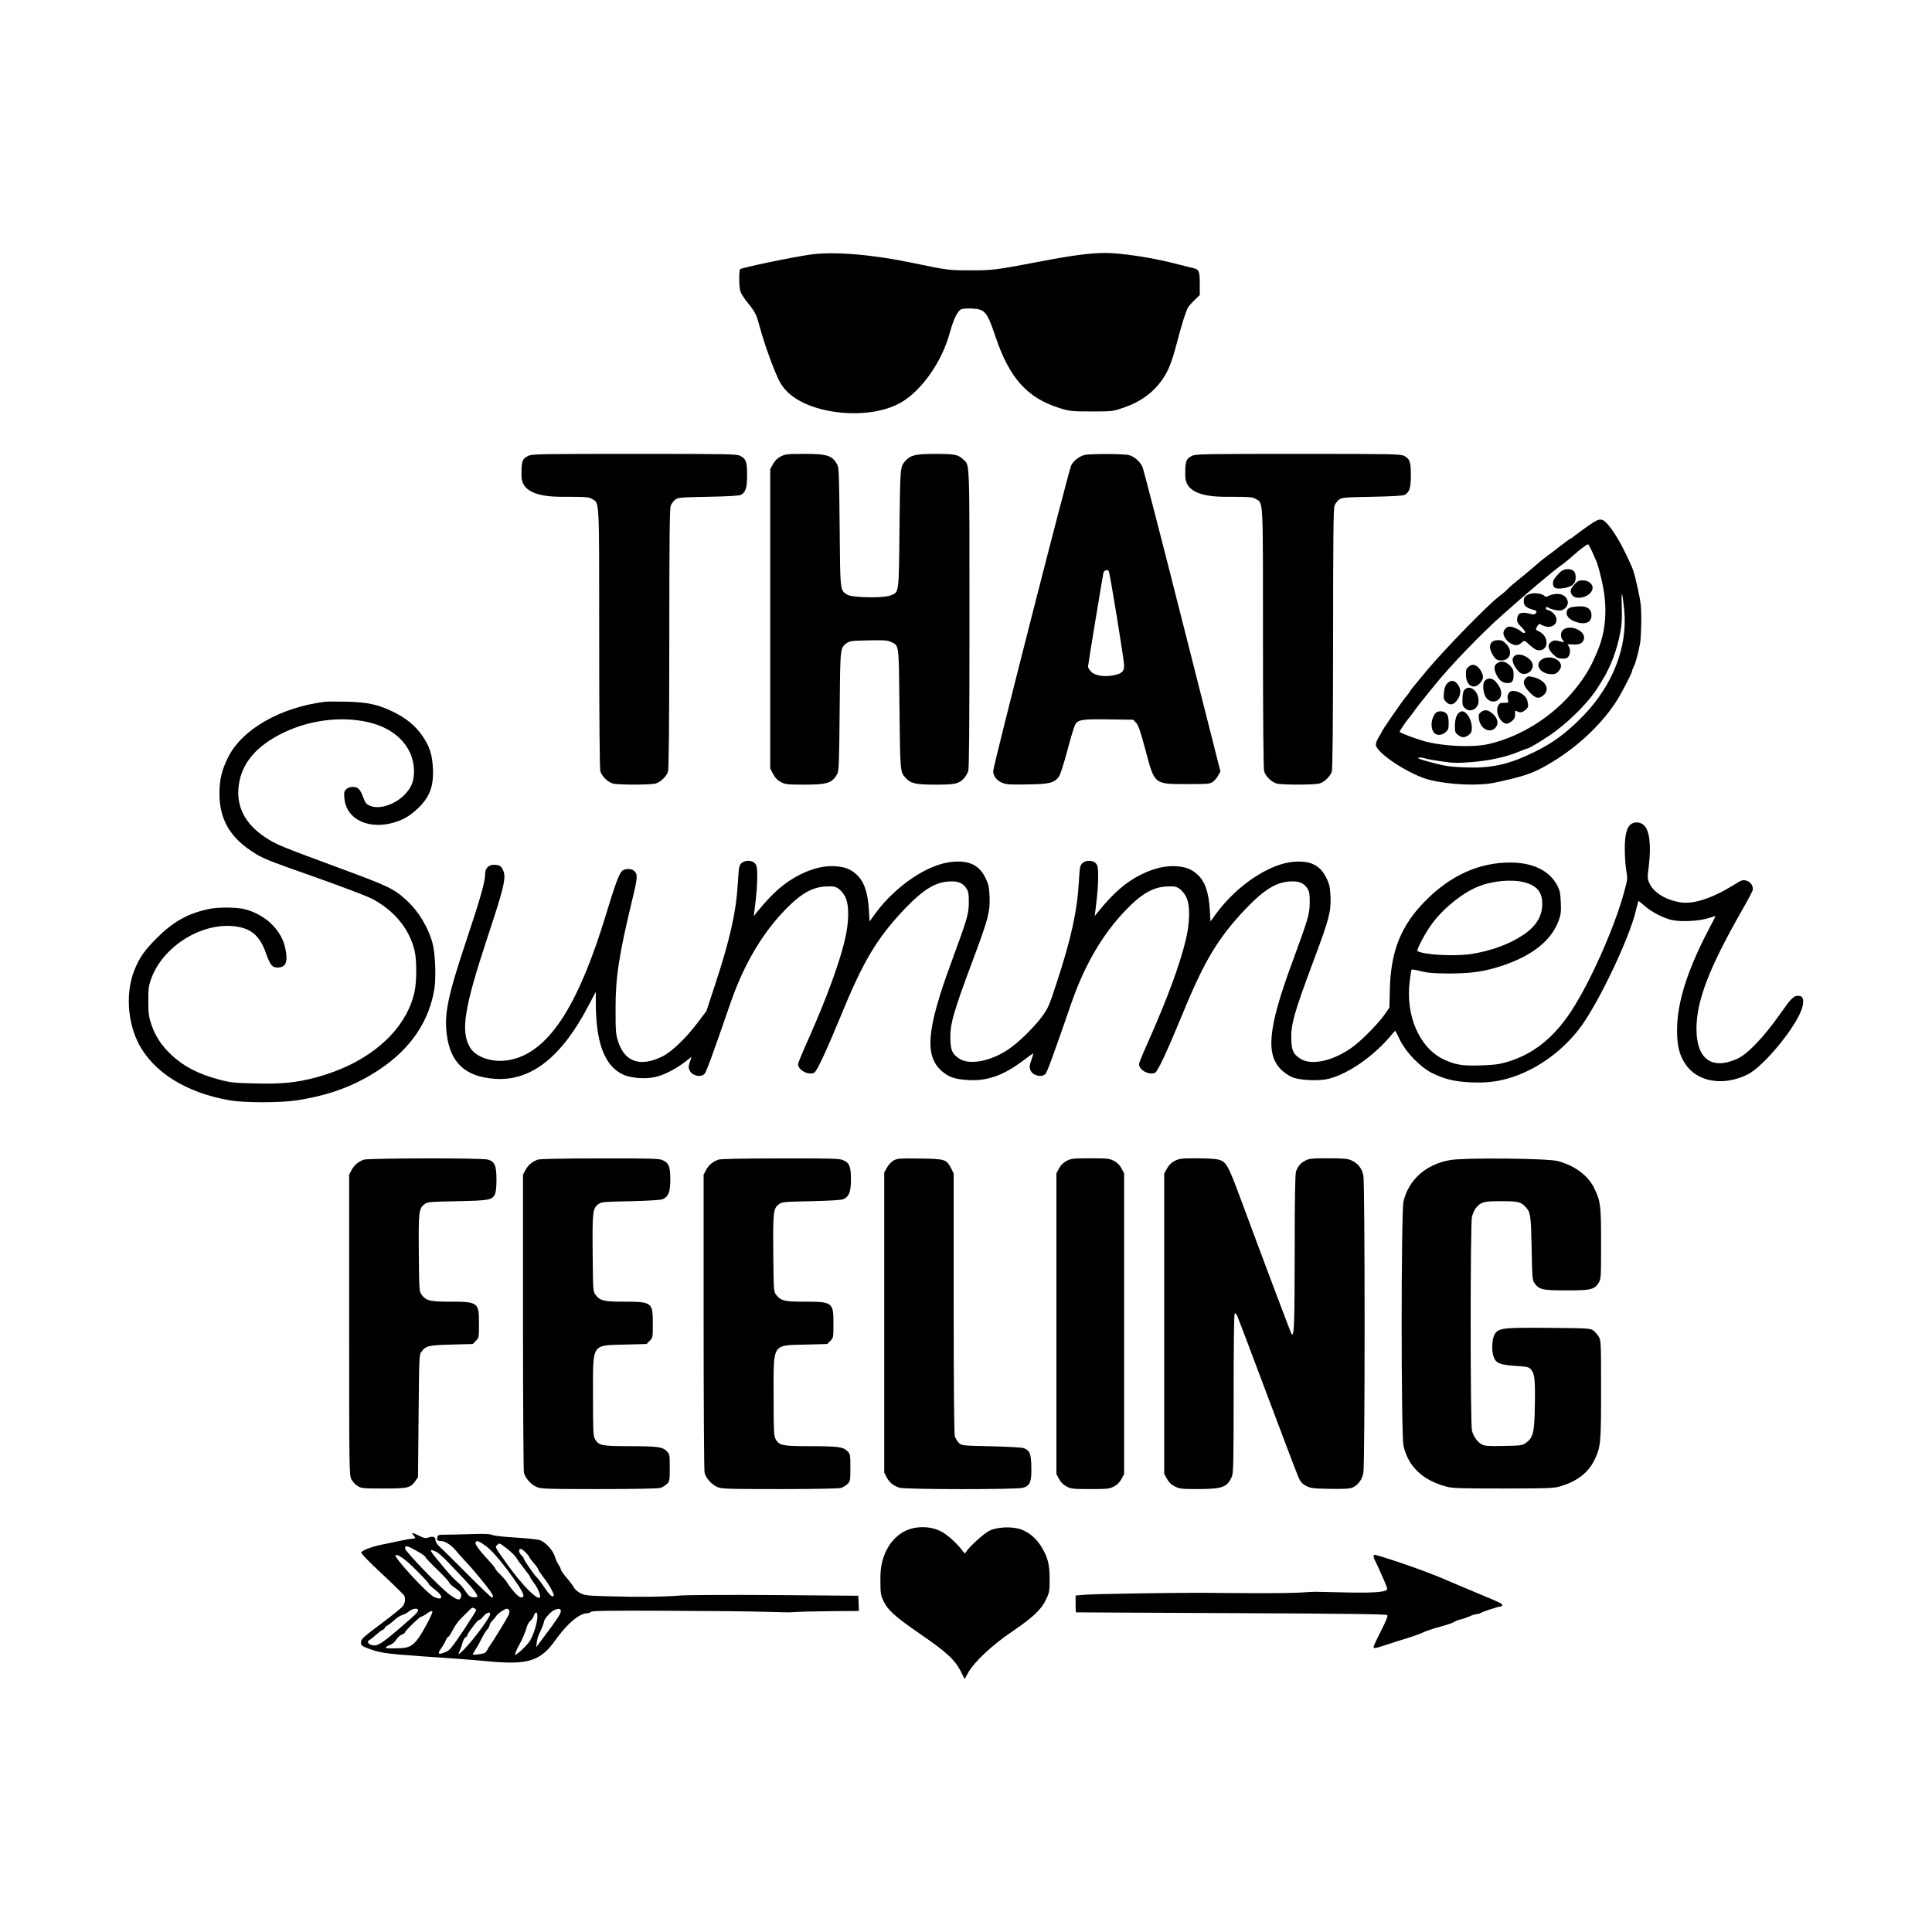<svg width="1500" height="1500" viewBox="0 0 1500 1500" xmlns="http://www.w3.org/2000/svg">
  <!-- Original SVG transformiert und zentriert -->
  <svg x="100.0" y="196.388" width="1300" height="1107.224" viewBox="0 0 1483.25 1263.3">
    2000/svg" viewBox="0 0 1483.25 1263.3">
  <path d="M603.4,1.5c-15.8,2.2-61.1,11.7-61.9,12.9-1.1,1.6-1,15.5.2,19.4.5,1.9,3.3,6.4,6.3,10,6.6,8.1,8,10.9,10.2,19.2,3,11.5,8.6,28.2,13.8,40.9,4.1,10,6,13.4,10.3,18,20.1,21.7,74.9,27,102.7,10,18.1-11,35.3-35.9,42.2-60.9,3.4-12.6,7-19.8,10.4-21.2,1.4-.5,5.9-.8,9.9-.5,11,.6,12.8,2.9,20.2,24.7,12.5,37.2,28.3,54.7,57.7,63.7,8.2,2.5,10.1,2.7,27.3,2.7,18.2,0,18.7,0,28.1-3.2,15.2-5.1,26.8-13.5,34.9-25.3,5.2-7.6,8.2-15,12.5-31.4,4.7-17.9,8.2-29,10.2-32.4.9-1.4,3.6-4.4,6-6.7l4.3-4.1v-10.1c0-11-.7-12.6-5.8-13.8-1.5-.3-9.8-2.4-18.5-4.6-19.5-4.9-45.9-8.8-59.2-8.8s-29.2,2.1-57,7.4c-39.5,7.6-43.3,8.1-63,8-18.9,0-19.7-.1-52-6.8-35.5-7.4-69.4-10.1-89.8-7.1Z"/>
  <path d="M353.7,179.8c-5.3,2.6-6.1,5.1-5.8,18.3q.4,17.9,35.3,17.9c22.3,0,24.2.2,27.3,2,6.5,4,6.2-2.6,6.2,123.2,0,71.9.4,115.6,1,117.8,1.2,4.5,6.5,9.7,11.1,11,4.4,1.3,33.3,1.3,37.9,0,4.1-1.1,9.4-6.1,10.9-10.3.8-1.9,1.1-39.2,1.2-117.5,0-86.2.3-115.5,1.2-118.1.7-1.9,2.5-4.4,4-5.5,2.7-2,4.4-2.1,29.5-2.6,19.1-.4,27.3-.9,28.9-1.8,4.1-2.3,5.3-6.3,5.3-17.4,0-11.8-1-14.5-6-17-3.3-1.7-9.8-1.8-94-1.8s-90.7.1-94,1.8Z"/>
  <path d="M577.7,180.2c-3.2,1.6-5.2,3.6-7,6.8l-2.5,4.5v265.1l2.5,4.9c1.9,3.5,3.7,5.5,6.9,7.2,4.1,2.1,5.6,2.3,20.8,2.3,20.3,0,24.7-1.4,29.2-9.5,1.4-2.6,1.7-9.2,2.1-55.5.5-57.2.4-56,6.3-60.4,2.6-1.9,4.5-2.1,19.2-2.4,13.9-.3,17-.1,20,1.4,7.3,3.4,6.9.9,7.5,59.4.6,55.4.6,55.7,5.3,60.9,4.7,5.1,8.8,6.1,26.5,6.1s20.8-.7,25.3-5.6c1.5-1.6,3.1-4.4,3.8-6.3.8-2.5,1.1-39.5,1.1-135.3,0-143.5.3-135.4-5.6-141-4.6-4.2-7.5-4.8-24.7-4.8s-21.7,1-26.4,6.1c-4.7,5.2-4.7,5.6-5.3,60.4-.6,58.7-.2,55.9-8.3,59-6.4,2.4-34,1.9-38-.8-6.4-4.2-6.2-1.9-6.7-59.7-.4-46.3-.7-52.9-2.1-55.5-4.5-8.1-8.9-9.5-29.2-9.5-14.9,0-16.7.2-20.7,2.2Z"/>
  <path d="M846.5,179c-5.2,1.5-9.5,5-11.7,9.2-2.2,4.4-69.1,266.3-69.1,270.8s3.4,8.6,8.3,10.5c3.7,1.4,7.3,1.6,22.3,1.3,19.6-.3,23.5-1.3,27.7-7,1.1-1.5,4.4-11.7,7.3-22.7s6-21.4,6.9-23c2.4-4.7,6.2-5.3,30.2-4.9l21.3.3,2.5,2.6c2.1,2,3.7,6.9,8.4,24.2,8.2,30.8,7.4,30.2,36.8,30.2,18.8,0,20.3-.1,23-2.1,1.5-1.1,3.7-3.6,4.7-5.6l1.9-3.5-33.7-132.9c-18.5-73.1-34.4-134.6-35.3-136.7-2.1-4.8-7.1-9.3-12-10.6-4.4-1.3-35.5-1.3-39.5-.1ZM868.1,281.9c1,1.5,13.6,79,13.6,83.4,0,5.5-1.9,7.3-9.3,8.8-8.3,1.7-16.3.4-19.9-3.1-1.5-1.6-2.8-3.6-2.8-4.5,0-1.5,12.4-76.8,13.6-82.8.5-2.6,3.6-3.8,4.8-1.8Z"/>
  <path d="M941.7,179.8c-5.3,2.6-6.1,5.1-5.8,18.3q.4,17.9,35.3,17.9c22.3,0,24.2.2,27.3,2,6.5,4,6.2-2.6,6.2,123.2,0,71.9.4,115.6,1,117.8,1.2,4.5,6.5,9.7,11.1,11,4.4,1.3,33.3,1.3,37.9,0,4.1-1.1,9.4-6.1,10.9-10.3.8-1.9,1.1-39.2,1.2-117.5,0-86.2.3-115.5,1.2-118.1.7-1.9,2.5-4.4,4-5.5,2.7-2,4.4-2.1,29.5-2.6,19.1-.4,27.3-.9,28.9-1.8,4.1-2.3,5.3-6.3,5.3-17.4,0-11.8-1-14.5-6-17-3.3-1.7-9.8-1.8-94-1.8s-90.7.1-94,1.8Z"/>
  <path d="M1293.7,241.1c-4.1,2.9-9.4,6.7-11.7,8.5-2.3,1.9-4.4,3.4-4.7,3.4-.4,0-4.3,2.8-8.7,6.2-4.4,3.5-10.1,7.8-12.5,9.5-2.5,1.8-7.8,6.1-11.7,9.6-4,3.5-10.1,8.6-13.7,11.4s-7.6,6.3-9,7.8-4.8,4.5-7.7,6.6c-9.5,7.1-47.7,46.2-63.6,65.1-8.6,10.3-15.7,19-15.7,19.3,0,.4-1.8,2.9-4,5.5-3.7,4.4-21,29.6-21,30.6,0,.2-1.1,2.2-2.5,4.4s-2.5,5.1-2.5,6.6c0,7.2,30.5,27.1,48,31.3,18.7,4.4,43.8,5.4,58.5,2.1,24.8-5.4,31.9-7.8,45.1-15.3,24.9-14.2,46.8-34.3,60.9-55.7,4.7-7.1,14.5-26,14.5-27.8,0-.5.7-2.3,1.6-4.1,1.6-3.2,3.6-10.7,5.5-20.6.5-2.7.9-11.6,1-19.6,0-12.9-.4-16.5-3.1-28.6-3.7-16.6-3.7-16.5-11.6-32.8-3.6-7.5-8.8-16.2-12.1-20.5-7.6-9.7-9-10-19.3-2.9ZM1296.1,264.2c1.5,3.5,3.4,7.7,4.2,9.5.8,1.7,2.8,9.1,4.5,16.5,5.2,22.4,4.1,43.2-3.3,61.3-6.3,15.4-10.8,23.1-20.4,35-19.3,23.9-47.6,41.8-76.4,48.5-14.3,3.3-40.6,2.1-57.5-2.6-7.3-2.1-19.5-6.6-21.4-8.1-.5-.3,4.2-7.4,8.9-13.3,2-2.5,4.4-5.6,5.3-7,1.6-2.3,6.4-8.4,17.6-22.1,13.1-16.2,40.3-44.5,58.1-60.3,22.6-20.2,46.7-40.5,53.8-45.4,2-1.3,6.5-5.1,10.2-8.4,6.1-5.4,11.6-9.5,13-9.7.3-.1,1.8,2.7,3.4,6.1ZM1324.7,316.4c3.2,32.2-10,66.4-36.2,93.5-14.9,15.3-26.6,24-43.8,32.4-22.8,11.1-38,14.4-62.1,13.4-12-.5-16.8-1.2-26.5-3.8-13.1-3.4-16.6-4.8-12.2-4.9,1.5,0,3.7.4,5,.9s7.6,1.6,14.1,2.5c9.8,1.5,13.9,1.6,25.5.7,15.7-1.1,31.9-4.6,42.3-9.1,3.9-1.6,7.5-3,8-3,1.8,0,17.9-9.9,25.5-15.7,14.9-11.3,30.2-27.2,36.9-38.2.6-.9,2.6-4.3,4.7-7.6,7.1-11.7,12.5-26.3,15.3-41.3,1.4-7.1,1.7-12.7,1.3-23.5-.5-15.3.4-13.8,2.2,3.7Z"/>
  <path d="M1269.9,281.3c-2.7,1.5-7.9,7.7-8.2,9.8-.8,5.6,1.9,7.2,10.1,5.7,7.1-1.3,9.9-3.9,9.9-9.3,0-2.8-.6-4.7-1.8-5.8-2.2-2-6.8-2.1-10-.4Z"/>
  <path d="M1281,293.2c-3.7,4-4.3,5.6-3.2,8.6,2.7,7.3,18.9,2.8,18.9-5.3,0-3.4-4-6.5-8.6-6.5-3.2,0-4.6.6-7.1,3.2Z"/>
  <path d="M1241.4,302c-4.3,1.3-5.7,2.9-5.7,6.5,0,3.8,2,5.7,7.7,7.4,3.8,1,4.1,1.4,3.1,3s-1.6,1.7-6.3.5c-6.9-1.6-9.9-.3-10.3,4.5-.3,2.8.3,4.1,3.8,7.6,2.8,2.8,3.8,4.5,3,5-.6.4-1.9,0-2.8-.8-2.7-2.4-7.9-4.7-10.5-4.7-2.9,0-5.7,2.9-5.7,5.9,0,3.3,3.7,7.9,7.6,9.6,3.8,1.6,5.8,1.2,9-1.7,2-1.8,2.1-1.7,6.9,2.7,3.7,3.3,5.8,4.5,8.1,4.5,8.8,0,8.8-12.4,0-16.7-3.3-1.5-3.3-1.6-1.8-4.3,1.6-2.7,1.7-2.8,4.5-1.3,6.4,3.3,12.7.8,12.7-4.9,0-3.3-3.6-7.4-7.3-8.4-1.6-.3-2.4-1.1-2-2,.4-1.1.8-1.1,2.6.1,1.2.7,4.2,1.6,6.7,2,3.7.5,5,.3,7.3-1.5,5.9-4.7,1.7-13-6.5-13-2.4,0-5.6.7-7.2,1.5-2.6,1.4-3.1,1.4-4.5.1-2.1-1.9-8.8-2.8-12.4-1.6Z"/>
  <path d="M1278.7,313.7c-3.6.7-5,2.2-5,5.3s2.7,5.9,7.8,7.7c8.5,3,14.2.7,14.2-5.6,0-7-5.7-9.4-17-7.4Z"/>
  <path d="M1270.9,333.6c-2.7,1.9-3,6.9-.4,9.7q1.6,1.9-.3,1.4c-6.1-1.8-7.6-1.9-10-.3-3.8,2.5-3.3,6.4,1.4,11,3.2,3.2,4.7,3.9,8.1,4,3.1,0,4.6-.4,5.6-1.9,1.8-2.4,1.8-7.4,0-9.4-1.3-1.4-.9-1.6,4-1.3,5.8.4,8.7-1,9.7-4.7,1.8-7-11.4-13.3-18.1-8.5Z"/>
  <path d="M1207.4,344.8c-2.1,2.3-2.1,5.4-.1,9.5,2.7,5.3,4.4,6.7,8.4,6.7,8,0,10.6-8.1,4.6-14.4-2.7-3-4-3.6-7.3-3.6-2.6,0-4.6.6-5.6,1.8Z"/>
  <path d="M1228.5,356.4c-4.3,2.1-3.3,7.7,2.6,14.3,4.2,4.8,12.6,1.2,12.6-5.3,0-5.6-10-11.5-15.2-9Z"/>
  <path d="M1252,359.9c-8.1,5.1-.3,14.6,10.7,13.1,2.6-.3,6-4.3,6-7,0-6.3-10.4-10-16.7-6.1Z"/>
  <path d="M1211.9,363.6c-2.7,1.9-2.8,5.3-.2,10.4,2.4,4.8,5.5,7,9.5,7,4.3,0,5.5-1.6,5.5-7.3,0-4.2-.5-5.4-3.4-8.3-3.8-3.8-7.7-4.4-11.4-1.8Z"/>
  <path d="M1187,366.4c-2.3,2-2.6,3-2.5,7.6.2,9.5,7.2,13.3,12.6,6.9,2.9-3.5,3.2-5.8,1.2-9.7-3.2-6.1-7.6-8-11.3-4.8Z"/>
  <path d="M1237.4,376.8c-2.9,3.2-2,6.4,3.1,12,5.5,5.9,8.5,6.6,12.8,2.9,5.7-5,2.1-12.5-7.5-15.5-5.4-1.6-6.5-1.5-8.4.6Z"/>
  <path d="M1201.2,379c-2.6,2.9-1.4,12.5,2,15.9,4.8,4.9,12.5,2,12.5-4.6,0-3.7-1.3-6.4-4.9-10.6-2.9-3.2-7-3.6-9.6-.7Z"/>
  <path d="M1167.8,381.4c-1.5,1.6-2.4,4.1-2.8,8-.5,5-.3,6,1.7,8.1,3.1,3.3,6.3,3.2,9.3-.5,4.5-5.3,4.6-11.2.4-15.8-2.6-2.9-5.8-2.8-8.6.2Z"/>
  <path d="M1183.3,386.9c-1.2,1.3-1.8,3.8-1.9,8-.2,5,.2,6.4,2,8.2,4.7,4.7,12.3.9,12.3-6.3,0-8.7-7.8-14.9-12.4-9.9Z"/>
  <path d="M1223,389.2c-1.7,2.1-2,4.1-1.3,6.8.7,2.4.5,2.5-3.4,2.5-3.5,0-4.2.4-5.4,2.8-2.7,5.6,2.4,15.7,7.9,15.7,1,0,3-1.1,4.5-2.4,2.2-1.8,2.8-3.2,2.7-6-.1-3.2.1-3.5,1.7-2.6,2.8,1.5,4.6,1.2,7.6-1.3,2.4-2.1,2.6-2.7,1.9-6.6-.6-3.4-1.5-4.8-4.7-7.2-4.3-3.1-9.8-3.9-11.5-1.7Z"/>
  <path d="M1197.7,406.8c-2,1.6-2.2,2.4-1.6,6.5,1.3,8.4,9.6,12.5,14.5,7.3,3.2-3.4,2.2-8.4-2.5-12.5-4-3.5-7.2-3.9-10.4-1.3Z"/>
  <path d="M1157.5,407.7c-4.1,4.9-4.7,13.5-1.1,17.5,2.3,2.5,6.7,2.2,10-.6,2.5-2.2,2.8-3.1,2.8-8.4-.1-4.5-.6-6.6-1.9-8.1-2.4-2.6-7.7-2.8-9.8-.4Z"/>
  <path d="M1178.4,407.2c-2.4,1.9-3.7,6.2-3.7,12.3,0,4.6.4,5.6,2.6,7.4,1.5,1.2,3.7,2.1,4.9,2.1s3.4-.9,4.9-2.1c2.1-1.7,2.6-2.9,2.6-6.5,0-6.9-4.6-14.4-8.7-14.4-.5,0-1.7.6-2.6,1.2Z"/>
  <path d="M173.7,397.6c-39.7,5-73.6,24.5-85.9,49.5-5.6,11.5-7.4,19.2-7.5,31.9,0,21.8,8.8,37.8,27.7,50.4,10.7,7.1,11.1,7.3,59.2,24.3,22.6,8,44.4,16.3,48.5,18.5,19.7,10.5,33,26.8,37.5,46.1,1.9,8.1,1.9,26.6,0,35.8-7.4,34.9-40.8,64-88,76.4-16.9,4.5-29.9,5.8-53,5.2-18.6-.4-22.2-.8-31.3-3.2-18.9-4.9-32.1-11.7-43.3-22.2-8.7-8.3-14.2-16.6-17.6-26.8-2.3-6.9-2.7-9.8-2.7-20.5-.1-10.6.3-13.5,2.2-19.2,10.5-30.3,47.3-52.5,77.6-46.8,12.3,2.3,19.2,8.8,24.2,22.8,4,11.1,5.6,13.2,10.5,13.2,7.4,0,9.4-4.9,6.8-17.2-3.4-16-17.3-29.5-35.6-34.4-7.5-2-24.9-2-33.4,0-18.1,4.2-30.5,11.2-44.9,25.6-10.8,10.8-15.3,17.3-19.7,28.2-7.7,19-6.4,44.9,3.2,64.2,13.1,26.2,42.5,44.6,81.5,51.3,13,2.2,44.6,2.2,59.5-.1,28.8-4.5,51.4-12.9,73.2-27.5,27.3-18.3,43.7-42.4,48.3-71.3,1.6-9.8.8-31-1.5-39.8-3.7-14.2-12.4-28.7-22.9-38.3-11.5-10.6-16.2-12.8-60.8-29.2-51.5-19.1-55-20.5-64.1-26.5-18.7-12.2-26.7-28.1-23.9-47.1,2.8-19.5,16.1-34.8,40.3-46.3,22.8-10.9,50.5-14.3,74-9,26.4,5.9,42.5,24.4,40.7,46.9-.6,7.4-3.2,12.6-9,18.2-8.7,8.4-21.9,12.4-29.9,9-2.9-1.2-4-2.4-5.5-6.3-3-8.3-5-10.4-9.5-10.4-2.6,0-4.6.7-6,2.1-1.9,1.9-2.1,2.9-1.6,8.1,1.7,19.1,22.6,28.5,46,20.7,7.1-2.4,12.5-5.7,18.8-11.6,10.7-10,14.4-19.9,13.6-35.7-.6-12.3-2.9-19.5-9.4-28.9-5.9-8.7-14.3-15.6-25.8-21.2-13.3-6.5-22.9-8.6-41.5-9-8.5-.2-17.1-.1-19,.1Z"/>
  <path d="M1331.5,505.5c-4.4,2.5-6.3,9.2-6.3,22.5,0,6.3.6,14.9,1.3,19,1.3,7.4,1.3,7.7-2.2,20.3-8.9,32.1-30.4,80-47.1,105.2-15.5,23.2-33.3,37.3-56,44.1-7.4,2.2-11.6,2.7-23.5,3.1-16.4.6-23-.5-33.7-5.7-20.7-10.2-33-38.5-29.4-68.2.7-5.7,1.4-10.6,1.7-10.9.2-.4,3.9.2,8.1,1.3,6.2,1.6,11.4,2,24.8,2.1,19.6,0,31.3-1.6,47.1-6.8,26.8-8.8,43.9-22.4,50.4-40.2,1.9-5.3,2.2-7.7,1.8-16-.3-8.1-.9-10.7-3-14.8-6.9-13.3-21.6-20.5-41.9-20.5-27.3,0-52.3,11.2-74.5,33.4s-31.1,44.9-32,78.6l-.4,16.5-3.8,5.5c-5.1,7.5-19,21.9-27.6,28.5-17.1,13.1-37.8,17.9-47.8,11.1-5.9-4-7.3-6.9-7.7-16.2-.5-13.9,2.2-23.6,20-71.2,13.4-35.8,15.3-42.8,14.7-55.9-.4-9-.9-11-3.7-16.8-5.4-11-13.9-15.3-28.5-14.2-21.6,1.5-50.7,20.9-69.1,46l-5,6.9-.6-10.4c-1-15.9-4.4-25.5-11.4-31.6-5-4.4-9.8-6.3-18-6.9-9.7-.7-20,1.7-31,7.1-14,6.9-25,16.5-38.8,33.6l-2.8,3.5.6-4.5c1.9-15.3,2.5-22.5,2.5-30.6,0-7.5-.3-9.6-1.9-11.5-2.6-3.2-9.2-3.3-12.2-.2-1.9,1.9-2.3,3.8-3,16.5-1.5,26.1-6.9,50.6-19.9,90.1-6.6,20.2-7.5,22.1-12.9,29.4-6.4,8.5-18.4,20.6-27.1,27-15.9,11.9-36.7,16.4-46.2,9.9-5.9-4-7.3-6.9-7.7-16.2-.5-13.9,2.2-23.6,20-71.2,13.4-35.8,15.3-42.8,14.7-55.9-.4-9-.9-11-3.7-16.8-5.4-11-13.9-15.3-28.5-14.2-21.6,1.5-50.7,20.9-69.1,46l-5,6.9-.6-10.4c-1-15.9-4.4-25.5-11.4-31.6-5-4.4-9.8-6.3-18-6.9-9.7-.7-20,1.7-31,7.1-14,6.9-25,16.5-38.8,33.6l-2.8,3.5.6-4.5c1.9-15.3,2.5-22.5,2.5-30.6,0-7.5-.3-9.6-1.9-11.5-2.6-3.2-9.2-3.3-12.2-.2-1.9,1.9-2.3,3.8-3,16.5-1.5,26.4-7,51-20.4,91.5l-7.5,22.8-7.9,10.5c-10.1,13.5-23.1,25.9-31.4,29.9-19.3,9.4-32.9,4.8-38.8-13-2.2-6.9-2.4-8.8-2.4-29.4,0-28.2,2.9-47.2,14.9-97.1,4.8-19.8,4.9-22.2,1.2-25.3-2.4-2-8.4-1.8-10.5.5-2.6,2.8-6.2,12.4-13.6,36.9-25.6,84.7-52.4,124.9-87.1,130.6-14.2,2.3-28.7-2.6-33.9-11.4-8.4-14.4-5.1-34.8,15.4-97,15.4-46.5,17.1-54,13.6-60.6-1.6-3.3-3.3-4.1-8-4.1-4.4,0-7.5,3.2-7.5,7.7,0,7.2-3.7,20.3-16.5,58.8-16.6,49.6-19.9,65.5-17.5,84,3.2,25.1,16.7,37.4,42.9,39.1,31.6,2.1,58.6-19,82.5-64.6l6.6-12.5v10c.1,35.1,7.7,55.3,23.7,63.1,6.6,3.3,19.3,4.4,28.5,2.5,7.6-1.6,17.9-6.8,26-12.9l6.7-5.1-1.6,4.5c-1.2,3.6-1.3,5-.3,7.3,2,4.9,10.1,6.9,13.4,3.2,1.5-1.7,7.3-17.4,22.7-62.1,12.7-36.8,30.3-65.7,53.1-87.6,11.3-10.9,20.9-15.8,31.7-16.2,6.6-.3,8.1-.1,11.1,2,2,1.3,4.6,4.4,6,7.3,3.6,7.3,3.4,22.4-.5,38.5-5.2,21.6-16.2,51.3-32.2,87.5-4.7,10.4-8.7,20.1-9,21.5-1,5.2,8.5,10.8,14.1,8.2,2.4-1,10.8-19.3,24.2-51.7,19.4-47.4,31.6-67.7,55.9-93.3,17-17.8,27.8-24.3,41-24.5,7-.2,11.2,1.8,14.1,6.7,1.5,2.5,1.9,5,1.8,12.1,0,10.1-1.3,14.2-15.7,53.5-21.5,58.3-23.6,81.9-8.6,95.4,6.4,5.7,12.1,7.7,24.4,8.3,16.5.9,30.9-4.3,48.1-17.3,4.7-3.5,8.7-6.4,8.9-6.4s-.5,2.7-1.7,6c-1.7,5-1.8,6.6-.8,8.9,2,4.9,10.1,6.9,13.4,3.2,1.5-1.7,7.3-17.4,22.7-62.1,12.7-36.8,30.3-65.7,53.1-87.6,11.3-10.9,20.9-15.8,31.7-16.2,6.6-.3,8.1-.1,11.1,2,2,1.3,4.6,4.4,6,7.3,3.6,7.3,3.4,22.4-.5,38.5-5.2,21.6-16.2,51.3-32.2,87.5-4.7,10.4-8.7,20.1-9,21.5-1,5.2,8.5,10.8,14.1,8.2,2.4-1,10.8-19.3,24.2-51.7,19.4-47.4,31.6-67.7,55.9-93.3,17-17.8,27.8-24.3,41-24.5,7-.2,11.2,1.8,14.1,6.7,1.5,2.5,1.9,5,1.8,12.1,0,10.1-1.3,14.2-15.7,53.5-21.5,58.3-23.6,81.9-8.6,95.4,2.7,2.4,7,5.2,9.7,6.1,7,2.5,23.2,3.1,31.2,1.1,17.8-4.4,40.7-20.5,56.3-39.5,1.5-1.8,2.9-3.2,3-3,.2.2,2,4,4.2,8.4,5.4,10.9,17.9,23.7,28.2,28.9,10.8,5.4,20,7.6,33.9,8.3,14.4.7,25.5-.7,37.6-4.7,23.7-7.9,46.4-24.9,61.4-46,16.2-22.8,41.7-76.8,47.5-100.5,1.2-5,2.3-9.2,2.5-9.4s2.6,1.7,5.4,4.2c6.2,5.6,17,11.1,24.7,12.7,7.9,1.7,24.2.8,32.1-1.8,3.4-1.1,6.2-1.9,6.2-1.8s-2.5,4.9-5.5,10.6c-19.5,37-28.7,65.9-28.7,90.5,0,13.8,2,21.9,7.3,29.9,10.6,16,33.4,19.9,54.9,9.5,15.1-7.4,45.7-45.2,49-60.7,1.4-6.5.2-9.2-4.1-9.2-3.8,0-6.4,2.7-15.5,15.7-14.4,20.6-28.8,35.7-38,40-22.7,10.4-36.4.5-36.4-26.3,0-25.3,11.3-54.4,41.4-107,4.7-8.2,8.6-15.7,8.6-16.6,0-3.7-2.3-6.8-5.8-7.8-3.2-.8-4.1-.6-10.6,3.5-19.8,12.3-36.4,17.7-48.3,15.7-12.3-2.1-22.7-8.3-26.6-16.1-2.3-4.7-2.3-4.8-.9-16.2,2.2-18.6.6-31.6-4.5-36.1-2.8-2.5-7.3-3.1-10.5-1.3ZM1236.2,557.5c11.3,3,16,8.8,15.9,19.5-.2,11-5.6,19.7-17.3,27.4-12,8-27.9,13.8-45.4,16.6-14.6,2.3-42.4.8-47.8-2.6-1.3-.8,7.2-16.7,13.1-24.6,10.5-13.9,26.9-27,41-32.7,12.3-4.9,29.4-6.5,40.5-3.6Z"/>
  <path d="M208.2,803.2c-4.9,1.8-8.4,4.7-10.8,9.1l-2.2,4.2v133c0,127.6.1,133.2,1.9,136.7,1,2.1,3.5,4.8,5.5,6,3.4,2.2,4.6,2.3,23.1,2.3,21.7,0,23.7-.5,28.2-6.7l2.3-3.3.5-54.2c.5-53,.5-54.2,2.6-57,3.8-5.2,6.3-5.8,26.6-6.3l18.8-.5,2.7-2.8c2.8-2.7,2.8-2.9,2.8-15.6,0-18.6-.7-19.1-26.5-19.1-17.1,0-20.4-.9-24.4-6.3-2-2.7-2.1-4.3-2.4-36.5-.3-36.9,0-39.8,5.1-43.6,2.7-2,4.5-2.1,29-2.6,28.4-.6,30.6-1,33.3-6.1.9-1.9,1.4-6.1,1.4-13.1,0-12.4-1.6-16-7.7-17.7-5.2-1.5-105.7-1.3-109.8.1Z"/>
  <path d="M362.2,803.2c-4.9,1.8-8.4,4.7-10.8,9.1l-2.2,4.2v130c0,71.5.4,131.7.8,133.8,1,4.7,6,10.5,11.2,12.8,3.7,1.7,7.8,1.9,55,1.9,30.7,0,52.4-.4,54.6-1,1.9-.6,4.6-2.2,6-3.6,2.3-2.4,2.4-3.2,2.4-14.5s-.1-11.9-2.6-14.4c-3.8-3.9-8.1-4.4-32.7-4.5-25,0-27.8-.6-30.9-6.2-1.6-3-1.8-6.4-1.8-39,0-46.7-1.7-44,28.7-44.8l18.8-.5,2.7-2.8c2.8-2.7,2.8-2.9,2.8-15.6,0-18.6-.7-19.1-26.5-19.1-17.1,0-20.4-.9-24.4-6.3-2-2.7-2.1-4.3-2.4-36.5-.3-36.9,0-39.8,5.1-43.6,2.7-2,4.5-2.1,28.5-2.6,16.4-.4,26.7-1,28.4-1.8,5.1-2.1,6.8-6.5,6.8-17.5,0-11.6-1.4-14.8-7.2-17.2-3.3-1.3-11.4-1.5-55.6-1.4-33.8,0-52.7.4-54.7,1.1Z"/>
  <path d="M522.2,803.2c-4.9,1.8-8.4,4.7-10.8,9.1l-2.2,4.2v130c0,71.5.4,131.7.8,133.8,1,4.7,6,10.5,11.2,12.8,3.7,1.7,7.8,1.9,55,1.9,30.7,0,52.4-.4,54.6-1,1.9-.6,4.6-2.2,6-3.6,2.3-2.4,2.4-3.2,2.4-14.5s-.1-11.9-2.6-14.4c-3.8-3.9-8.1-4.4-32.7-4.5-25,0-27.8-.6-30.9-6.2-1.6-3-1.8-6.4-1.8-39,0-46.7-1.7-44,28.7-44.8l18.8-.5,2.7-2.8c2.8-2.7,2.8-2.9,2.8-15.6,0-18.6-.7-19.1-26.5-19.1-17.1,0-20.4-.9-24.4-6.3-2-2.7-2.1-4.3-2.4-36.5-.3-36.9,0-39.8,5.1-43.6,2.7-2,4.5-2.1,28.5-2.6,16.4-.4,26.7-1,28.4-1.8,5.1-2.1,6.8-6.5,6.8-17.5,0-11.6-1.4-14.8-7.2-17.2-3.3-1.3-11.4-1.5-55.6-1.4-33.8,0-52.7.4-54.7,1.1Z"/>
  <path d="M677.7,803.8c-2,1.1-4.6,3.8-6,6.3l-2.5,4.4v266l2.2,4.2c2.5,4.5,5.9,7.4,11.2,9.1,4.5,1.6,103.9,1.7,109.4.1,6.4-1.8,7.8-5.3,7.5-18.5-.3-12.1-1.3-14.4-6.8-16.7-1.4-.5-14.3-1.3-28.7-1.6-25.9-.6-26.2-.6-28.7-3-1.4-1.4-3-4.1-3.6-6-.6-2.3-1-45.4-1-118.1v-114.6l-2.2-4.4c-4.2-8.1-5.2-8.5-27.6-8.8-17.7-.2-20.1-.1-23.2,1.6Z"/>
  <path d="M830.7,804.3c-3,1.6-5.1,3.7-6.7,6.7l-2.3,4.3v266.4l2.3,4.3c1.6,3,3.7,5.1,6.7,6.7,4,2.1,5.5,2.3,21,2.3s17-.2,21-2.3c3-1.6,5.1-3.7,6.7-6.7l2.3-4.3v-266.4l-2.3-4.3c-1.6-3-3.7-5.1-6.7-6.7-4-2.1-5.5-2.3-21-2.3s-17,.2-21,2.3Z"/>
  <path d="M926.7,804.2c-3.2,1.6-5.2,3.6-7,6.8l-2.5,4.5v266l2.5,4.5c1.8,3.2,3.8,5.2,7,6.7,4.1,2.1,5.8,2.3,21,2.3,21.2-.1,25.5-1.7,29.5-11.3,1.3-3.1,1.5-12.9,1.5-73.6,0-43.1.4-70.2.9-70.6.6-.3,1.4.3,2,1.3.5,1,12.5,32.6,26.6,70.3,14.1,37.6,26.7,70.7,28,73.6,1.8,4,3.3,5.7,6.7,7.5,3.9,2,5.9,2.3,20.3,2.6,9.8.2,17.4,0,19.6-.7,5.1-1.5,9.5-6.8,10.8-13.1,1.5-7.1,1.5-256.8,0-264-1.3-6.1-4.9-10.6-10.4-13.1-3.4-1.6-6.7-1.9-20.5-1.9-14.5,0-17.1.2-20.4,2-4.2,2.1-6.4,4.7-8.3,9.5-.8,2.2-1.2,21.9-1.2,72.5-.1,64.2-.5,74-2.7,71.8-.6-.6-22.7-59.2-46.1-122.3-10.4-27.9-11.9-30.5-18.9-32.4-2.1-.6-10.7-1.1-18.9-1.1-13.7,0-15.5.2-19.5,2.2Z"/>
  <path d="M1170.2,803.6c-21.4,3.9-36.4,17.4-41,36.5-2.2,9.6-2.2,207.2,0,216.8,4.3,18.2,16.9,30.2,37.5,35.8,5.8,1.6,11.4,1.8,50.5,1.8s44.6-.2,50.4-1.8c15.1-4.3,25.4-12.2,30.9-23.8,5.4-11.5,5.7-14.4,5.7-61.9,0-41.7-.1-43.6-2-46.9-1.1-1.9-3.3-4.3-4.8-5.5-2.8-2-4-2.1-39.5-2.4-40.3-.3-43.9.1-47.6,5.1-2.6,3.5-3.4,14.4-1.4,20.1,2,6.1,5.4,7.5,19.4,8.5,10.9.7,11.9.9,14,3.4,3.1,3.6,3.7,9.5,3.2,33.3-.4,22.5-1.5,26.9-7.9,31.5-3.2,2.3-4.3,2.4-19.6,2.7-13.1.3-16.7,0-19.2-1.2-4.1-2.2-7.8-7.3-9-12.6-1.5-6.4-1.5-182.1,0-189,.6-2.8,2.2-6.4,3.6-8.1,4.5-5.3,6.8-5.9,22.3-5.9s17.4.6,21.7,5.2,4.7,7.1,5.3,36.5c.5,26.4.6,28.3,2.6,31,4.2,5.7,6.9,6.3,28.4,6.3s24.8-.7,28.5-7c1.9-3.3,2-5.1,2-34.5,0-33.7-.4-37-5.7-48.3-5.5-11.8-17.3-20.7-32.9-24.8-9.1-2.4-83.2-3.1-95.4-.8Z"/>
  <path d="M698.7,1129c-14.6,1.5-26.3,12.5-31,29.2-1.5,5.6-2,10.1-1.9,18.9.1,11,.3,12,3.2,18,3.9,7.6,10.4,13.4,32.2,28.4,24.7,17,31.1,23.1,37,35.3l2.2,4.5,3.1-5.5c5.4-9.7,20.9-24.3,38.2-36,19.2-13.1,26.6-20,30.8-28.9,3-6.3,3.2-7.4,3.2-18.1,0-13-1.5-19.1-7.1-28.4-4.4-7.3-10.7-12.8-17.8-15.5-8-3-21.5-2.5-28.6,1.1-4.8,2.4-18.1,14.5-20.4,18.5-1.1,1.9-1.2,1.9-3.4-1-4.9-6.7-14-14.7-19.5-17.3-6.6-3-12.4-3.9-20.2-3.2Z"/>
  <path d="M252,1135.8c2.3,2.5,2.1,3.2-.7,3.2-1.4,0-6.4.9-11.3,1.9-4.8,1.1-11.7,2.5-15.3,3.2-9.2,1.8-18.4,5.3-18.8,7.1-.2,1,7.3,8.6,18.7,19.2,10.4,9.7,19.2,18.4,19.5,19.2,1.2,3.1.5,6.9-1.7,9.5-1.2,1.4-8.9,7.7-17.2,13.9-18.9,14.2-19.5,14.8-19.5,18.1,0,2.3.7,2.9,5.3,4.7,10.8,4.2,16.5,5.1,46.7,7.2,8.5.6,22,1.5,30,2.1,8,.5,21.9,1.7,30.9,2.5,35.1,3.3,46.2-.2,59.4-18.9,10.2-14.4,21.2-23.7,28-23.7,1.2,0,2.9-.6,3.6-1.3.9-.9,15.2-1.1,65.9-.9,35.6.1,74.8.5,87.2.9s23.6.6,25,.4c4.9-.5,19.8-.8,39.3-1l19.8-.1-.3-6.8-.3-6.7-73-.6c-40.4-.3-78.1-.1-84.5.4-15.8,1.2-37.5,1.5-63,.7-19.5-.5-21.9-.8-25.7-2.8-2.4-1.2-4.9-3.5-5.8-5.1-.8-1.6-3.7-5.5-6.5-8.7-2.7-3.1-5-6.4-5-7.2,0-.7-.9-2.6-1.9-4.1-1.1-1.5-2.6-4.7-3.3-7.1-1.8-6-8.6-13.3-13.8-14.9-2.2-.6-12-1.6-21.7-2.2-10.2-.6-18.7-1.5-20.2-2.3-1.9-.9-6.8-1.1-19.1-.7-9.1.3-19.3.5-22.7.5-5.3,0-6.2.3-6.7,2-.7,2.7.1,3.6,3.2,3.6,3.5,0,9.2,3.6,12.8,8,1.6,1.9,5.2,6,8,9,6.9,7.4,10,11.1,18.4,21.5,6.7,8.5,8.3,11.5,5.9,11.5-.6,0-10-8.9-20.8-19.8-10.8-10.8-21.7-21.7-24.3-24-3.3-3-4.8-5.2-4.8-6.8,0-3.1-2.1-3.9-6.1-2.5-2.7.9-3.9.7-8.1-1.4-5.9-3-7.7-3.2-5.5-.7ZM316.1,1145.3c6.1,4.3,16,16.2,27.6,33,6.5,9.6,7.4,12.7,3.7,12.7-2.1,0-8.3-6.7-12.8-14-.9-1.4-3.5-4.3-5.7-6.5-2.3-2.1-4.2-4.4-4.2-5,0-.5-2.9-4.1-6.5-7.9-7.9-8.5-11.9-14.1-11-15.5,1.1-1.8,2.8-1.2,8.9,3.2ZM335.7,1148.3c3.4,2.7,6.9,6.2,7.8,7.9s4.1,6,7,9.6c2.8,3.5,5.2,6.9,5.2,7.4s1.3,2.6,2.9,4.6c3.7,4.6,6.7,12,5.5,13.2-2.5,2.5-15.9-11.2-29.2-29.8-10.8-15.2-10.6-14.7-8.6-16.6,2-2.1,1.9-2.1,9.4,3.7ZM257,1150.9c3.1,1.8,5.7,3.7,5.7,4.3,0,.5,4.7,5.5,10.5,11.1s10.5,10.7,10.5,11.4c0,.6,1.9,2.5,4.3,4.2,5.9,4,7,5.6,6.3,8.6-.9,3.5-3,3.1-10-1.9-8.1-5.9-39.6-38.5-39.6-41,0-3.2,2.1-2.6,12.3,3.3ZM351.6,1151.2c1.7,1.7,3.1,3.5,3.1,3.9s1.8,2.9,4,5.4,4,5.1,4,5.7,2.2,3.8,4.8,7.2c5,6.3,9.8,15.3,8.9,16.3-1.4,1.3-3.9-1-8.5-7.9-2.7-4.1-5.7-8-6.7-8.8-2-1.7-11.5-15.5-11.5-16.8,0-.5-.9-1.7-2-2.7-2.3-2.1-2.7-5.5-.6-5.5.7,0,2.8,1.4,4.5,3.2ZM272,1150.4c1.8.7,6.8,5.1,11.1,9.7,4.4,4.6,10.9,11.5,14.6,15.4,7,7.4,11,12.6,11,14.4,0,1.7-5.7,1.3-7.5-.6-.9-.9-2.7-3.3-4.1-5.4-1.3-2-3.9-4.9-5.8-6.4-2-1.5-6.6-6.4-10.4-10.9-15.6-18.5-15.9-19.2-8.9-16.2ZM254.8,1167c6,6,10.9,11.3,10.9,11.9s2.5,2.9,5.5,5.2c8,6,7.2,10.2-1.1,6.3-5.7-2.7-35.4-35-33.8-36.7,1.6-1.6,8.9,3.6,18.5,13.3ZM306.1,1200.6c.9.3,1.6,1.1,1.6,1.7s-5.2,8.8-11.5,18.3c-10.2,15.1-12,17.4-15.6,18.8-6.7,2.7-7.6,1.7-3.6-3.7,1.3-1.8,3-4.7,3.7-6.5.7-1.7,1.6-3.2,2.1-3.2s1.7-1.5,2.6-3.3c4.3-8.1,6.2-10.6,12.2-16.4,3.5-3.5,6.5-6.3,6.6-6.3.2,0,1,.3,1.9.6ZM256,1201.6c1.3,1.3-.9,3.6-13.4,14.4-18.1,15.7-22.1,18.2-26.5,17.4-4.1-.8-5.6-3.2-2.9-4.7,1.1-.6,3.7-2.7,5.9-4.7,2.3-2,4.9-4,5.9-4.3.9-.4,1.7-1.1,1.7-1.6,0-.6,1.1-1.6,2.4-2.3s4.2-2.9,6.3-4.9,5.2-3.9,6.8-4.3c1.5-.4,4.2-1.8,5.9-3.2,2.9-2.3,6.6-3.1,7.9-1.8ZM337.1,1202.6c.3.8-.1,2.9-.9,4.5-2,3.9-14.3,24-15.9,25.9-.6.8-1.8,2.7-2.6,4.2-.7,1.5-2,3-2.9,3.2-3.5,1-10.1,1.7-10.1,1.2,0-.4,1.2-2.5,2.7-4.9,1.5-2.3,3.8-6.4,5-9.1,1.3-2.6,3.4-6.2,4.8-7.8s2.5-3.6,2.5-4.4,1.1-2.6,2.4-3.9c1.4-1.4,2.9-3.2,3.3-4,1.2-2.1,7.5-6.4,9.4-6.5.9,0,2,.7,2.3,1.6ZM382.7,1203.1c0,2.3-2.9,6.7-14.1,21.7l-7.7,10.3.5-4.3c.3-2.4,1.1-5.4,1.8-6.8,2.5-5,4.5-10.1,4.5-11.4,0-2.1,5.9-8.9,8.8-10.2,4.2-1.9,6.2-1.7,6.2.7ZM268.9,1203.6c.8.7-7.6,16.7-11.8,22.7-5.5,7.7-8.7,9.5-17.9,9.7-9.9.3-11.5.2-11.5-.8,0-.4,1.6-1.4,3.6-2.1,2.2-.8,4.3-2.6,5.5-4.6,1.1-1.8,3.3-3.8,4.9-4.5,1.7-.7,3-1.6,3-2.1,0-1.3,13-13.9,14.4-13.9.6,0,2.7-1.1,4.6-2.5,3.8-2.6,4.4-2.8,5.2-1.9ZM319.3,1207.8c-4.8,9.3-24.3,33.2-27.1,33.2-.3,0,.1-1.2.9-2.8.8-1.5,1.9-4.6,2.5-7,.7-2.4,1.9-4.6,2.7-4.9.7-.3,1.4-.9,1.4-1.4,0-1.7,9.2-13.9,10.5-13.9.7,0,2.3-1.2,3.5-2.8,3.8-4.8,8.1-5.1,5.6-.4ZM361.9,1209.1c-.5,5.9-3.4,14.9-6.6,20.4-2.4,4-12.3,13.2-13.2,12.2-.4-.3,2.3-6.3,4.8-10.7,1.9-3.5,4.3-9.2,5.8-14.2.6-2.1,2-4.4,3.1-5.1,1-.8,2.4-2.8,3-4.6,1.6-4.5,3.5-3.3,3.1,2Z"/>
  <path d="M1102.7,1154.4c0,.9.4,2.4,1,3.4,1,1.7,5.4,11.5,9.1,20,1.1,2.4,1.9,4.9,1.9,5.6,0,2.8-10,3.7-36,3.2-14-.3-26.2-.6-27-.6-.8-.1-7.1.2-14,.7-6.9.4-27.3.6-45.5.5-18.1-.1-37.7-.3-43.5-.3-23.1-.1-94,1-101.7,1.7l-8.3.7v7.3c0,4.1.1,7.5.3,7.6.1,0,61.9.4,137.4.7,98.9.4,137.5.9,138.3,1.7s-.6,4.5-5.4,13.9c-3.6,7-6.6,13.4-6.6,14.2,0,1.8,1.1,1.6,12-2,4.1-1.4,12.2-4,18-5.7,5.8-1.8,12.3-4.2,14.5-5.3,2.1-1,8.5-3.2,14.2-4.7s11.3-3.4,12.6-4.3c1.2-.8,3.8-1.8,5.7-2.2s5.4-1.6,7.7-2.6c2.3-1.1,5.2-2.1,6.5-2.1,1.3-.1,2.8-.5,3.3-.9,1.5-1.1,16.1-5.9,17.9-5.9,1.9,0,2.1-1.4.4-2.7-.7-.6-10.7-4.9-22.3-9.7-11.5-4.8-22.3-9.3-24-10.1-15.1-6.8-46.7-18.1-65.2-23.3-.7-.2-1.3.4-1.3,1.2Z"/>

  </svg>
</svg>